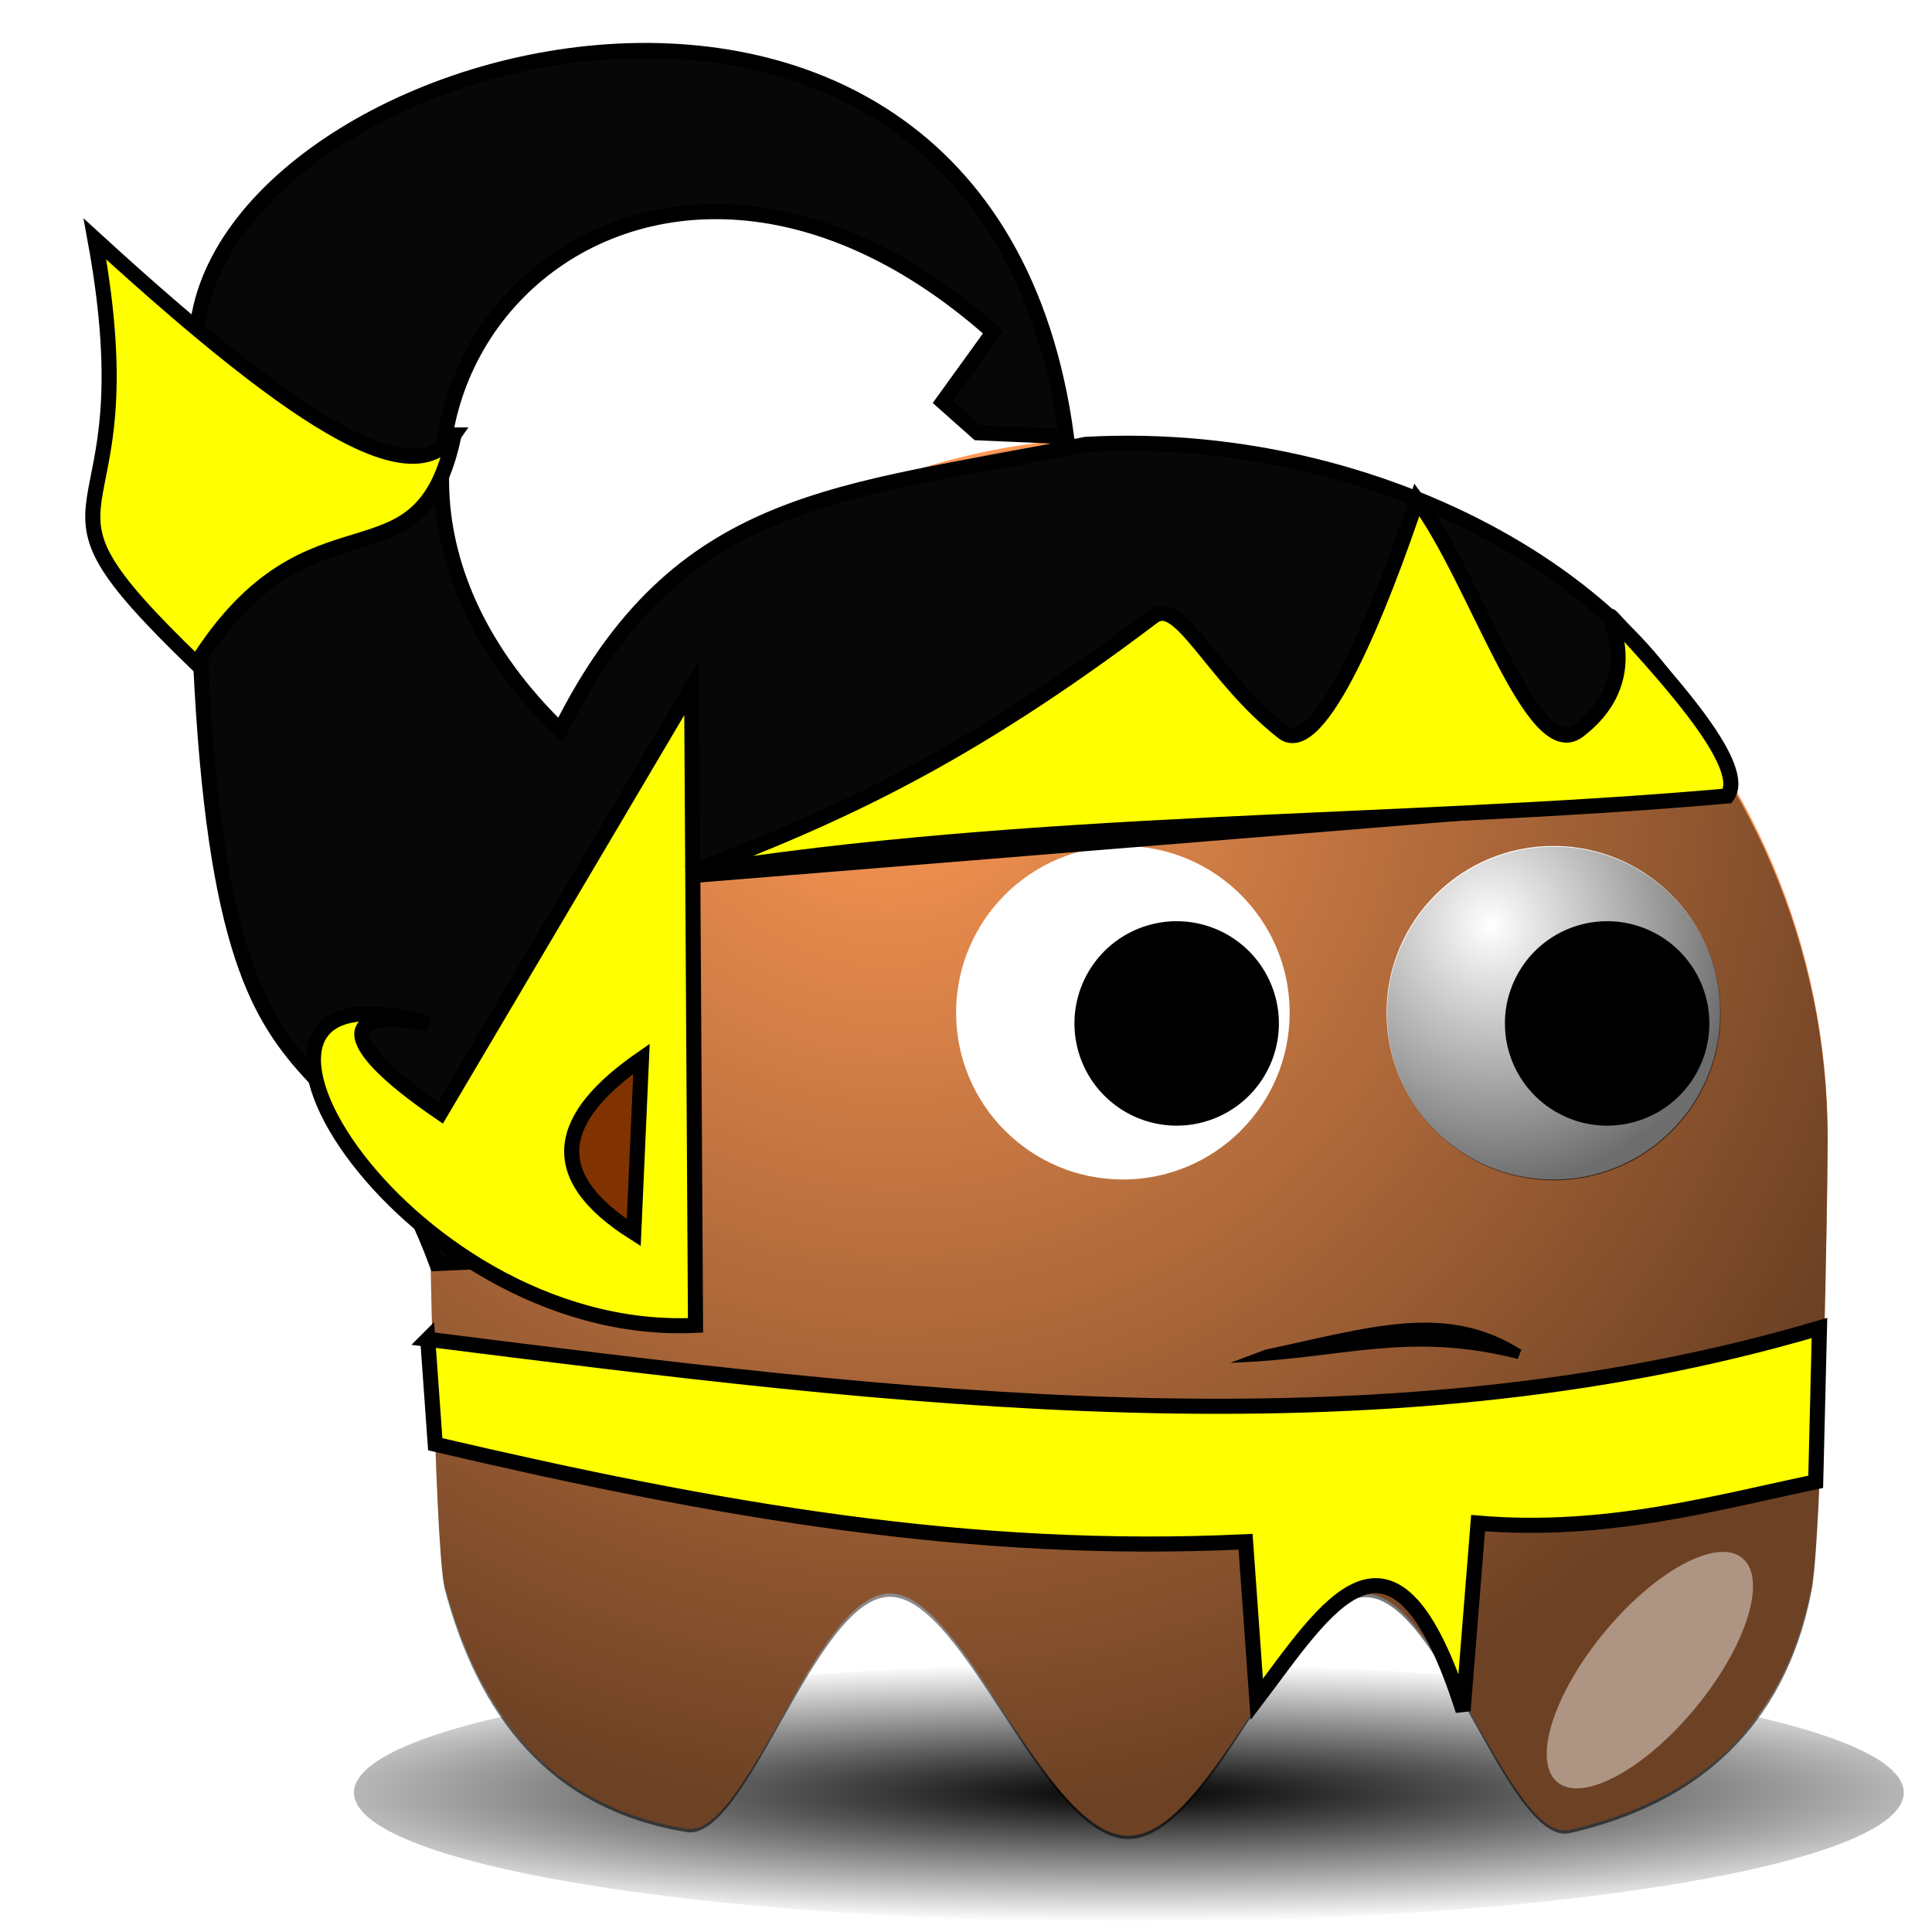 <svg xmlns="http://www.w3.org/2000/svg" xmlns:xlink="http://www.w3.org/1999/xlink" viewBox="0 0 128 128" version="1.0"><defs><radialGradient id="c" gradientUnits="userSpaceOnUse" cy="506.35" cx="210.89" gradientTransform="matrix(1.403 0 0 .206 -89.845 403.11)" r="68"><stop offset="0"/><stop offset="1" stop-opacity="0"/></radialGradient><radialGradient id="e" xlink:href="#a" gradientUnits="userSpaceOnUse" cy="409.86" cx="233.5" gradientTransform="matrix(.387 1.516 -1.423 .363 726.51 -93.107)" r="15.5"/><radialGradient id="d" xlink:href="#a" gradientUnits="userSpaceOnUse" cy="497.96" cx="216.99" gradientTransform="matrix(.51 1.007 -.965 .489 661.64 -402.59)" r="65"/><filter id="f" height="1.682" width="1.696" y="-.341" x="-.348"><feGaussianBlur stdDeviation="5.465"/></filter><filter id="g" height="1.907" width="2.039" y="-.453" x="-.52"><feGaussianBlur stdDeviation="4.151"/></filter><filter id="b" height="1.68" width="1.14" y="-.34" x="-.07"><feGaussianBlur stdDeviation="3.968"/></filter><linearGradient id="a"><stop offset="0" stop-opacity="0"/><stop offset="1" stop-opacity=".572"/></linearGradient></defs><path transform="matrix(.755 0 0 .611 -80.74 -191.235)" d="M274 507.36c0 7.728-30.464 14-68 14s-68-6.272-68-14 30.464-14 68-14 68 6.272 68 14z" filter="url(#b)" fill="url(#c)"/><path d="M121.09 75.288c0 3.452-.378 26.777-1.095 30.015-1.764 8.882-7.474 13.995-16.047 15.942-3.985.743-8.518-15.558-13.437-15.648-4.92-.09-10.225 16.028-15.757 16.028-5.558 0-10.887-16.128-15.826-16.053-4.94.075-9.487 16.353-13.48 15.582-9.042-1.5-13.77-7.686-16-16.143-.675-3.148-1.031-26.374-1.031-29.722 0-25.578 20.759-46.336 46.336-46.336 25.578 0 46.336 20.759 46.336 46.336z" fill="#f95"/><path d="M354.51 87.242c0 3.452-.378 26.777-1.095 30.015-1.764 8.882-7.474 13.995-16.047 15.942-3.985.743-8.518-15.558-13.437-15.648-4.92-.09-10.225 16.028-15.757 16.028-5.558 0-10.887-16.128-15.826-16.053-4.94.075-9.487 16.353-13.48 15.582-9.042-1.5-13.77-7.686-16-16.143-.675-3.148-1.031-26.374-1.031-29.722 0-25.578 20.759-46.336 46.336-46.336 25.578 0 46.336 20.759 46.336 46.336z" fill="url(#d)" transform="translate(-233.42 -11.735)"/><path d="M113.963 67.095c0 6.102-4.947 11.05-11.05 11.05s-11.049-4.948-11.049-11.05 4.947-11.05 11.05-11.05 11.05 4.947 11.05 11.05z" fill="#fff"/><path d="M255 417.86c0 8.56-6.94 15.5-15.5 15.5s-15.5-6.94-15.5-15.5 6.94-15.5 15.5-15.5 15.5 6.94 15.5 15.5z" transform="translate(-67.819 -230.785) scale(.713)" fill="url(#e)"/><path d="M113.25 67.805a6.772 6.772 0 11-13.544 0 6.772 6.772 0 0113.544 0z"/><path d="M85.443 67.095c0 6.102-4.947 11.05-11.05 11.05s-11.049-4.948-11.049-11.05 4.947-11.05 11.05-11.05 11.05 4.947 11.05 11.05z" fill="#fff"/><path d="M255 417.86c0 8.56-6.94 15.5-15.5 15.5s-15.5-6.94-15.5-15.5 6.94-15.5 15.5-15.5 15.5 6.94 15.5 15.5z" transform="translate(-96.339 -230.785) scale(.713)" fill="url(#e)"/><path d="M84.73 67.805a6.772 6.772 0 11-13.544 0 6.772 6.772 0 0113.544 0z"/><path transform="translate(-74.24 -242.905) scale(.713)" d="M180.01 413.25c-10.026 10.27-20.406 16.414-23.171 13.715-2.765-2.7 3.128-13.225 13.153-23.494 10.026-10.27 20.406-16.414 23.171-13.715 2.765 2.7-3.128 13.225-13.153 23.494z" filter="url(#f)" fill-opacity=".627" fill="#fff"/><path transform="rotate(39.533 490.005 131.867) scale(.713)" d="M262 501.86c0 7.452-2.464 13.5-5.5 13.5s-5.5-6.048-5.5-13.5 2.464-13.5 5.5-13.5 5.5 6.048 5.5 13.5z" filter="url(#g)" fill-opacity=".434" fill="#fff"/><path d="M28.93 83.712l16.64-.768-1.024-24.832 69.376-5.632c-2.362-12.153-21.076-24.179-41.984-23.04-16.332 3.325-26.978 3.205-34.816 18.944C16.104 28.049 41.149.092 65.794 22.016l-3.328 4.608 2.304 2.048 5.888.256c-5.504-41.119-59.676-24.977-57.6-4.864-.762 56.536 8.438 39.677 15.872 59.648z" fill-rule="evenodd" stroke="#000" fill="#070707"/><path d="M30.08 28.816c-2.616 3.788-9.482.118-23.791-12.984C10.138 36.735.08 31.48 13.009 43.96c7.624-12.117 14.844-4.405 17.07-15.144zM46.08 87.808l-.256-42.24-16.64 28.16c-7.293-4.981-6.35-7.005-.768-5.888-17.548-5.189-2.046 20.914 17.664 19.968z" fill-rule="evenodd" stroke="#000" fill="#ff0"/><path d="M45.57 57.856c9.983-3.783 18.422-7.625 30.829-17.009 1.783-1.349 3.903 3.975 8.584 7.65 2.462 1.933 6.538-8.366 8.89-15.39 3.893 5.179 7.627 17.652 10.703 15.305 4.982-3.801 1.11-8.708 2.34-7.384 4.344 4.678 8.85 9.882 7.519 11.708-22.002 1.943-46.148 1.453-68.864 5.12z" fill-rule="evenodd" stroke="#000" fill="#ff0"/><path d="M100.79 89.425c-4.983-3.156-9.973-1.491-16.947-.007l-2.333.872c7.396-.24 11.653-2.122 19.05-.256l.23-.61z" fill-rule="evenodd"/><path d="M42.5 70.144c-5.535 3.84-6.57 7.68-.512 11.52l.512-11.52z" fill-rule="evenodd" stroke="#000" fill="#803300"/><path d="M28.334 88.73c30.901 3.886 62.57 7.99 92.21-.746l-.249 10.19c-6.489 1.352-13.893 3.46-22.369 2.734l-.994 12.427c-4.607-14.434-9.027-6.86-13.665-.75l-.745-10.44c-18.227.87-34.962-2.08-53.686-6.46l-.497-6.96z" stroke="#000" fill="#ff0"/></svg>